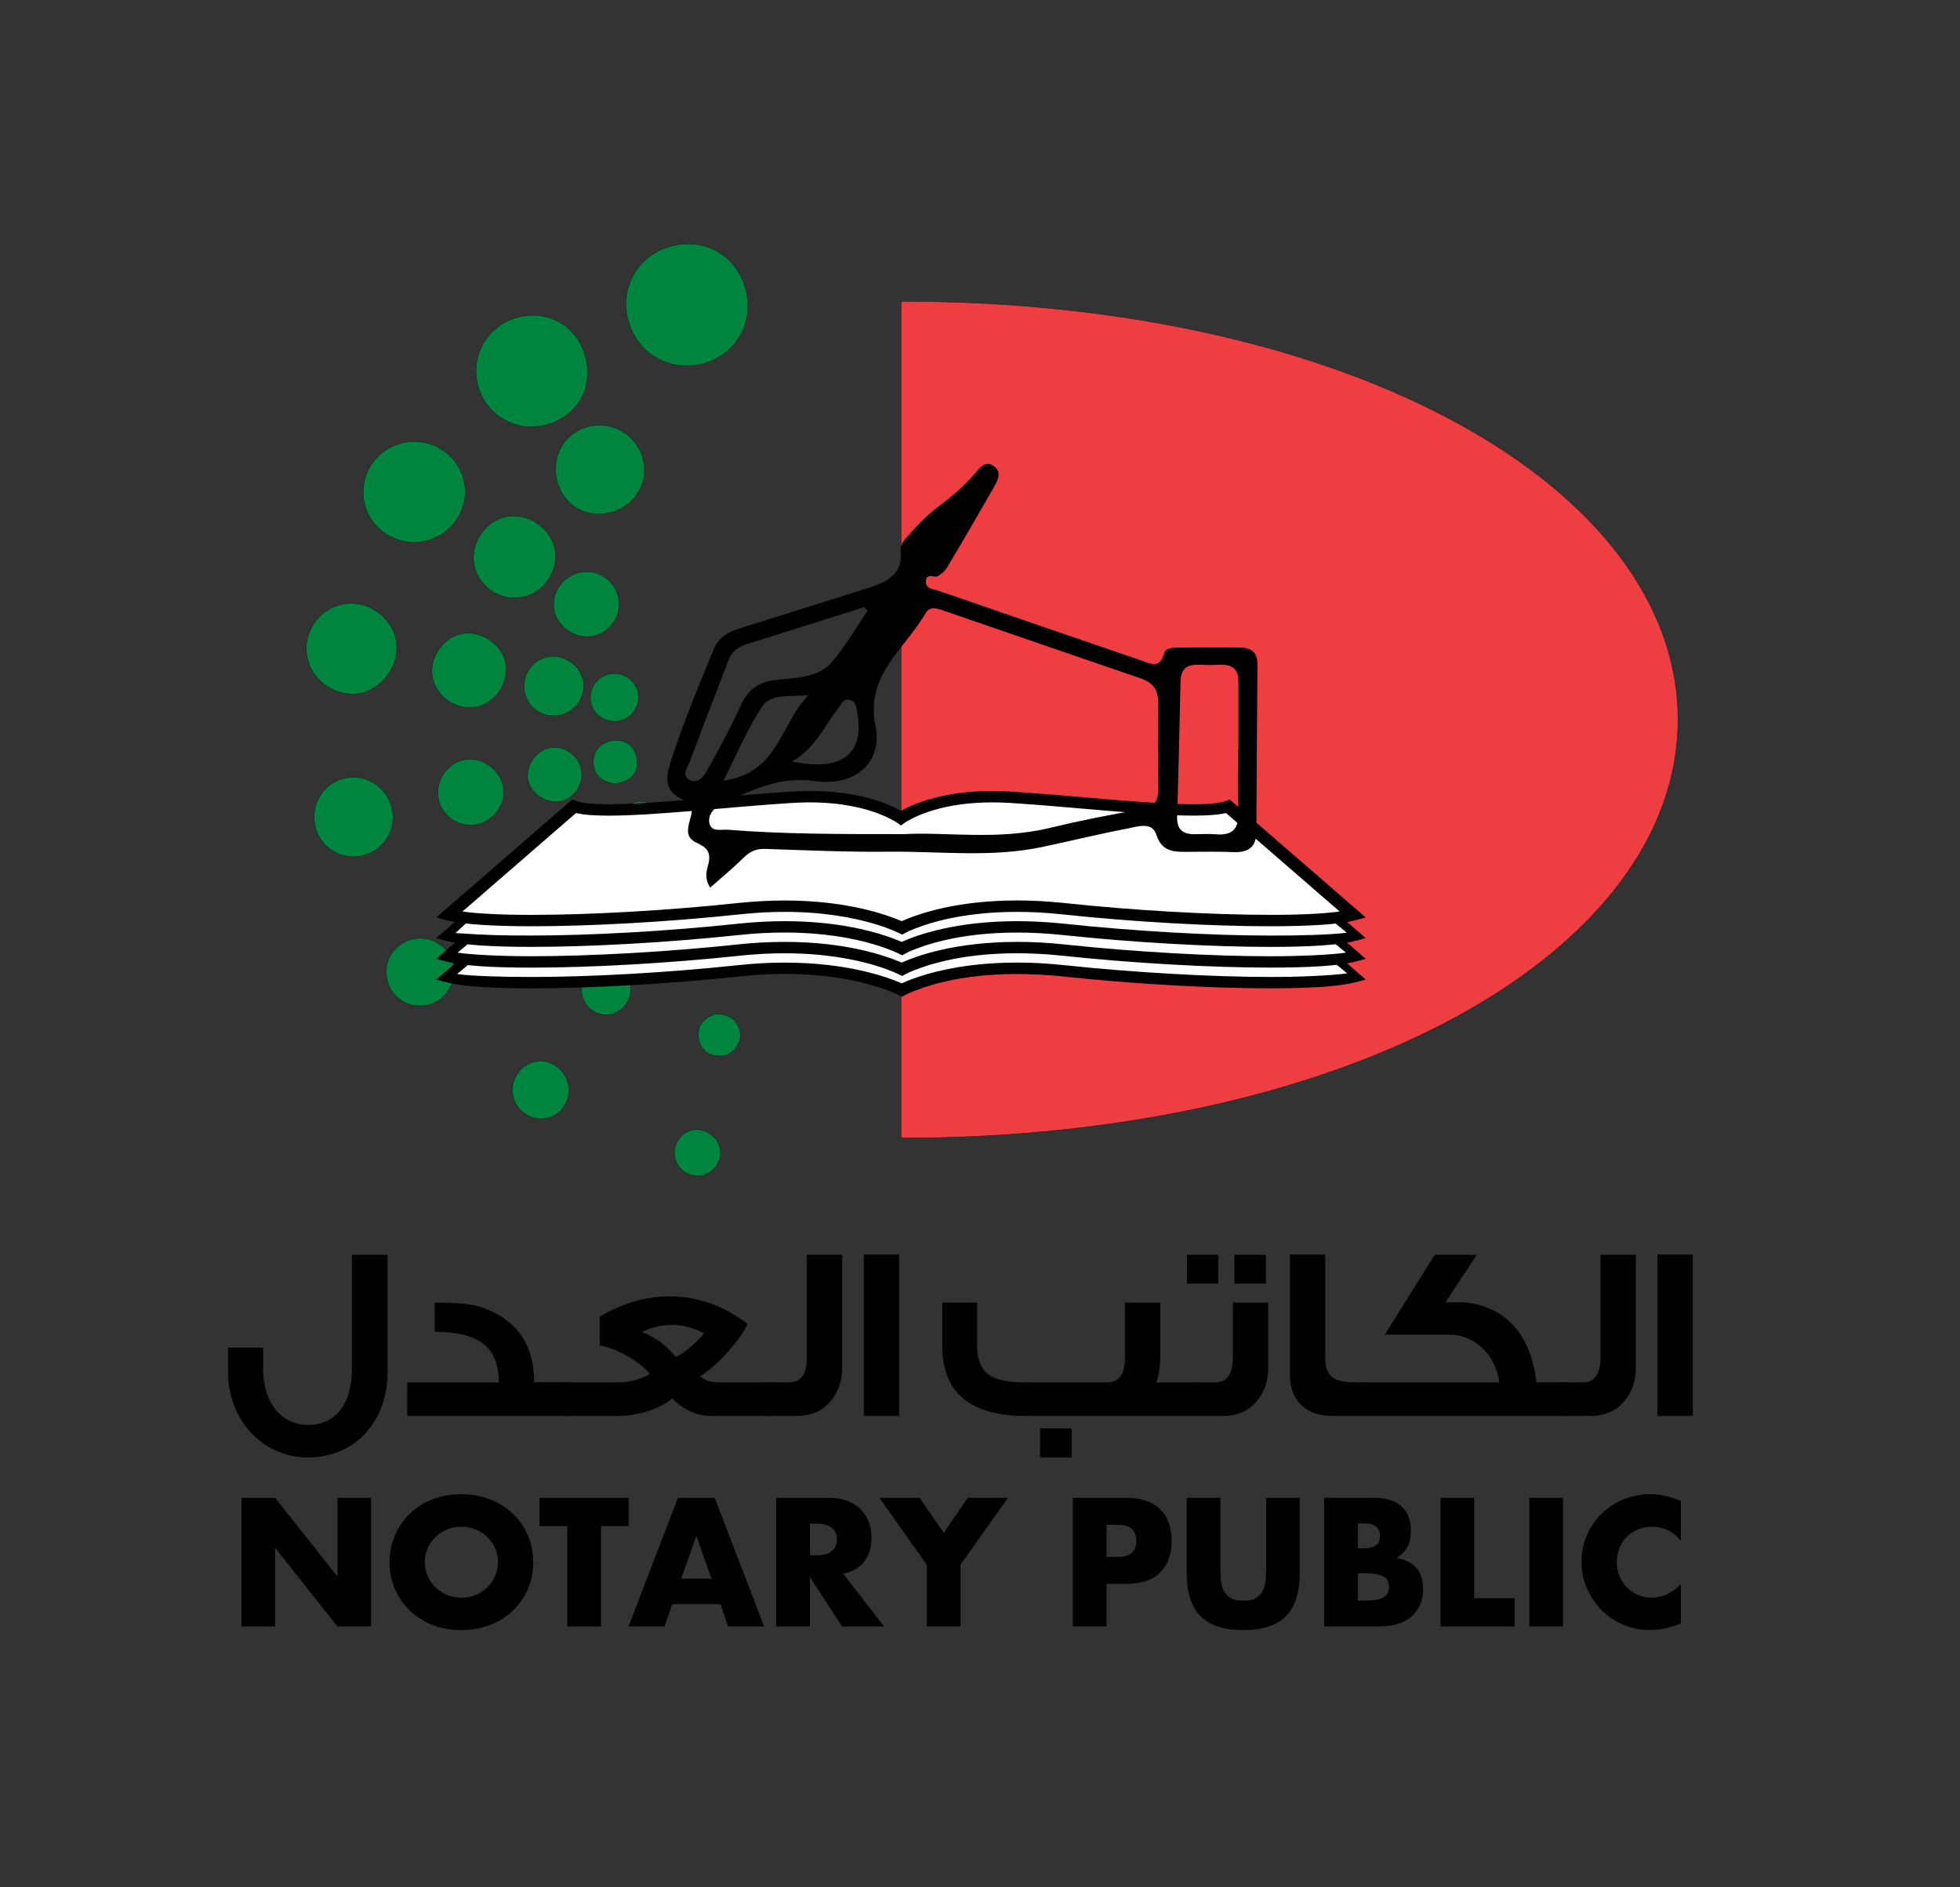 <?xml version="1.0" encoding="utf-8"?>
<!-- Generator: Adobe Illustrator 27.8.1, SVG Export Plug-In . SVG Version: 6.00 Build 0)  -->
<svg version="1.1" id="Layer_1" xmlns="http://www.w3.org/2000/svg" xmlns:xlink="http://www.w3.org/1999/xlink" x="0px" y="0px"
	 viewBox="0 0 762.39 734.14" style="enable-background:new 0 0 762.39 734.14;" xml:space="preserve">
<rect x="0" y="0" width="762.39" height="734.14" fill="#333333" stroke="none"/>
<style type="text/css">
	.st0{fill:#00853F;stroke:#000000;stroke-width:0.101;}
	.st1{enable-background:new    ;}
	.st2{fill:#EF3E42;stroke:#231F20;stroke-width:0.202;enable-background:new    ;}
	.st3{fill:#FFFFFF;}
</style>
<g>
	<g id="Pbt5wP_1_">
		<g>
			<path class="st0" d="M262.41,95.42c13.38-2.78,25.28,5.16,27.98,18.65c2.61,13.03-5.28,24.94-18.34,27.69
				c-13.07,2.75-25.45-5.49-28.09-18.7C241.38,110.12,249.38,98.13,262.41,95.42z"/>
			<path class="st0" d="M228.07,140.23c2.47,12.21-4.92,23.03-17.35,25.41c-11.64,2.23-22.85-5.4-25.16-17.12
				c-2.3-11.64,5.22-22.93,16.9-25.35C214.69,120.62,225.57,127.87,228.07,140.23z"/>
			<path class="st0" d="M164.94,210.56c-10.69,2.18-21.44-4.94-23.36-15.49c-1.92-10.55,4.82-20.6,15.33-22.86
				c10.72-2.31,21.42,4.51,23.62,15.06C182.73,197.83,175.68,208.36,164.94,210.56z"/>
			<path class="st0" d="M119.5,256.01c-2.02-9.19,3.93-18.67,13.11-20.85c9.36-2.23,19.35,4.01,21.37,13.34
				c2,9.22-4.62,19.32-13.85,21.16C131.07,271.46,121.51,265.13,119.5,256.01z"/>
			<path class="st0" d="M229.67,165.71c9.31-1.94,18.62,4.12,20.59,13.4c2,9.41-3.93,18.39-13.47,20.41
				c-9.72,2.06-18.2-3.49-20.31-13.3C214.42,176.7,220.23,167.67,229.67,165.71z"/>
			<path class="st0" d="M203.19,232.29c-8.68,1.68-17.09-3.98-18.79-12.64c-1.65-8.38,4.45-17.25,12.88-18.73
				c8.43-1.48,17.2,4.69,18.63,13.12C217.29,222.16,211.32,230.72,203.19,232.29z"/>
			<path class="st0" d="M152.57,314.98c1.59,8.24-3.68,16.15-11.92,17.9c-8.57,1.81-16.61-3.58-18.23-12.2
				c-1.55-8.27,3.75-16.32,11.86-18.03C142.67,300.87,150.92,306.44,152.57,314.98z"/>
			<path class="st0" d="M179.39,246.57c7.31-1.59,15.67,3.74,17.21,10.96c1.6,7.5-3.41,15.52-10.8,17.32
				c-7.69,1.87-15.86-3.34-17.56-11.21C166.66,256.4,172.04,248.17,179.39,246.57z"/>
			<path class="st0" d="M150.44,380.57c-1.4-7.05,3.19-13.86,10.35-15.35c7.05-1.46,14.04,3.08,15.59,10.13
				c1.52,6.91-3.1,14.05-10.07,15.58C158.81,392.58,151.93,388.09,150.44,380.57z"/>
			<path class="st0" d="M195.7,305.55c1.4,6.56-3.21,13.6-9.89,15.11c-6.8,1.53-13.62-2.74-15.2-9.53
				c-1.61-6.92,3.08-14.27,9.97-15.62C187.03,294.26,194.32,299.1,195.7,305.55z"/>
			<path class="st0" d="M240.65,232.86c1.2,6.74-3.58,13.49-10.38,14.67c-6.59,1.14-13.69-3.84-14.8-10.38
				c-1.13-6.69,3.7-13.38,10.51-14.57C232.9,221.38,239.42,225.94,240.65,232.86z"/>
			<path class="st0" d="M213.03,255.5c5.83-1.22,12.33,2.92,13.71,8.74c1.5,6.29-2.64,12.65-9.05,13.93
				c-6.32,1.26-12.16-2.47-13.54-8.63C202.69,263.06,206.63,256.84,213.03,255.5z"/>
			<path class="st0" d="M199.51,426.21c-1.24-6.13,2.92-12.25,9.06-13.31c5.8-0.99,11.41,3.16,12.5,9.25
				c1.09,6.12-2.73,11.78-8.69,12.86C206.47,436.09,200.72,432.15,199.51,426.21z"/>
			<path class="st0" d="M199.25,341.1c6.34-1.44,12.02,2.23,13.3,8.6c1.23,6.11-2.28,11.54-8.35,12.92
				c-6.33,1.44-12.03-2.26-13.3-8.61C189.67,347.88,193.17,342.48,199.25,341.1z"/>
			<path class="st0" d="M226.09,299.17c1.17,5.58-2.63,11.46-8.1,12.53c-5.38,1.06-11.54-2.94-12.63-8.21
				c-1.09-5.27,2.94-11.38,8.3-12.57C219.07,289.71,224.93,293.59,226.09,299.17z"/>
			<path class="st0" d="M233.58,375.47c5.1-1.08,10.39,2.3,11.58,7.4c1.15,4.92-2.32,10.43-7.34,11.65
				c-5.09,1.24-10.17-2.09-11.38-7.45C225.26,381.86,228.53,376.54,233.58,375.47z"/>
			<path class="st0" d="M237.22,262.18c4.95-0.97,9.92,2.28,10.96,7.17c1.04,4.88-2.19,9.88-7.1,11c-5.2,1.19-10.44-2.25-11.33-7.42
				C228.89,267.96,232.23,263.16,237.22,262.18z"/>
			<path class="st0" d="M220.01,334.61c-0.94-4.76,2.58-10.06,7.3-10.99c5.07-1,10.3,2.68,11.15,7.86c0.85,5.15-2.39,9.63-7.6,10.51
				C225.85,342.83,220.98,339.52,220.01,334.61z"/>
			<path class="st0" d="M269.7,439.47c4.55-0.71,9.57,2.79,10.41,7.27c0.92,4.89-2.78,9.98-7.69,10.57
				c-4.91,0.59-9.28-2.72-9.99-7.56C261.72,444.99,265.12,440.18,269.7,439.47z"/>
			<path class="st0" d="M237.88,288.06c5.19-0.58,8.82,1.66,9.78,6.65c0.96,4.96-1.45,8.57-6.57,9.78
				c-4.81,1.14-9.73-2.08-10.23-6.83C230.33,292.52,232.9,289.34,237.88,288.06z"/>
			<path class="st0" d="M277.99,394.53c4.82-0.36,8.3,1.56,9.73,6.22c1.26,4.11-2.26,9.48-6.57,9.95c-4.82,0.52-8.43-1.77-9.36-6.52
				C270.86,399.42,273.43,396.16,277.99,394.53z"/>
			<path class="st0" d="M245.84,358.33c-0.64-4.36,1.27-7.69,5.96-9.16c4.43-1.39,9.35,1.4,10.18,5.91
				c0.88,4.78-1.24,8.21-5.82,9.76C251.96,366.26,247.03,363.21,245.84,358.33z"/>
			<path class="st0" d="M247.33,311.95c4.75-0.73,8.09,1.18,9.19,5.58c1.1,4.41-0.9,7.92-5.41,9.1c-4.88,1.28-8.4-1.15-9.5-5.77
				C240.55,316.39,243.11,313.37,247.33,311.95z"/>
			<path class="st0" d="M284.7,362.63c4.31-0.15,7.47,1.54,8.1,6.01c0.56,3.98-1.36,7.16-5.34,7.97c-4.21,0.85-7.54-1.13-8.4-5.51
				C278.21,366.74,280.57,363.99,284.7,362.63z"/>
		</g>
	</g>
	<g>
		<path d="M150.74,533.86c0,19.17-12.66,33.09-31.01,33.09c-17.27,0-31.01-14.4-31.01-33.09v-9.63h13.64v8.37
			c0,12.65,6.77,21.7,17.47,21.7c10.79,0,17.07-8.37,17.07-21.7v-44.48h13.84V533.86z"/>
		<path d="M221.98,550.79H158.4v-13.04h35.62c0-13.62-7.46-19.66-24.92-19.66v-11.39c8.64,0,14.72,0.58,18.35,1.85
			c13.54,4.77,20.31,14.4,20.31,29.1h14.23V550.79z"/>
		<path d="M302.06,550.79h-25.32c-5.69,0-10.79-2.24-15.21-6.81c-2.36,1.95-5.4,3.6-9.22,4.87c-4.12,1.26-8.14,1.95-12.17,1.95
			h-21.59v-13.04h21.39c4.81,0,9.13-1.07,12.76-3.31c-1.47-2.04-4.02-4.09-7.46-6.23c-4.12-2.53-8.15-4.18-11.97-4.87v-11.19
			c8.93-5.25,18.06-7.88,27.18-7.88c10.89,0,21,3.6,30.32,10.71c-1.08,2.63-3.53,6.13-7.16,10.32c-4.02,4.57-7.75,7.88-11.29,10.02
			c1.77,1.65,4.22,2.43,7.36,2.43h22.37V550.79z M273.79,518.58c-4.22-2.14-8.34-3.21-12.36-3.21c-3.92,0-7.85,0.88-11.68,2.73
			c2.94,1.26,5.3,2.63,7.07,3.89c1.77,1.26,3.83,3.21,6.08,5.84c1.96-0.88,4.12-2.43,6.38-4.48
			C271.34,521.6,272.91,520.04,273.79,518.58z"/>
		<path d="M327.57,532.01c0,5.16-1.47,9.44-4.32,12.85c-3.24,3.99-7.75,5.94-13.54,5.94h-12.95v-13.04h10.11
			c4.61,0,6.97-3.21,6.97-9.54v-40.1h13.74V532.01z"/>
		<path d="M349.74,550.79h-13.74v-62.77h13.74V550.79z"/>
		<path d="M465.73,550.79H399c-21.69,0-32.48-9.05-32.48-27.25v-16.84h13.54v16.84c0,5.74,1.87,9.73,5.5,11.78
			c2.85,1.65,7.36,2.43,13.74,2.43h31.3c4.61,0,6.97-3.11,6.97-9.34v-21.7h13.74v21.22c0,3.6-0.49,6.81-1.57,9.83h16V550.79z
			 M416.86,566.95H404.6v-11.29h12.27V566.95z"/>
		<path d="M473.87,499.31h-12.17v-11.19h12.17V499.31z M493.3,532.01c0,5.16-1.47,9.44-4.32,12.85c-3.24,3.99-7.75,5.94-13.44,5.94
			h-11.68v-13.04h8.73c4.61,0,6.97-3.21,6.97-9.54v-21.51h13.74V532.01z M492.42,499.31h-12.27v-11.19h12.27V499.31z"/>
		<path d="M531.28,550.79h-12.95c-10.5,0-16.58-6.03-16.58-16.06v-46.71h13.74v39.61c0,6.62,1.67,10.12,11.78,10.12h4.02V550.79z"/>
		<path d="M610.18,550.79h-80.96v-13.04h53.97c-0.69-5.25-2.85-9.63-6.28-13.04c-3.73-3.7-8.24-5.55-13.54-5.55h-24.73l19.43-31.05
			h16.39l-12.27,18.49h7.36c4.81,0.49,9.13,1.75,12.76,3.89c8.73,5.16,13.84,14.21,15.31,27.25h12.56V550.79z"/>
		<path d="M636.28,532.01c0,5.16-1.47,9.44-4.32,12.85c-3.24,3.99-7.75,5.94-13.54,5.94h-12.95v-13.04h10.11
			c4.61,0,6.97-3.21,6.97-9.54v-40.1h13.74V532.01z"/>
		<path d="M658.45,550.79h-13.74v-62.77h13.74V550.79z"/>
	</g>
	<g>
		<path d="M93.91,632.7v-50.05h13.12l24.23,30.6v-30.6h13.05v50.05h-13.05l-24.23-30.6v30.6H93.91z"/>
		<path d="M151.53,607.67c0-3.72,0.69-7.18,2.07-10.39c1.38-3.21,3.3-6.01,5.76-8.4c2.45-2.39,5.39-4.26,8.8-5.61
			c3.41-1.35,7.17-2.02,11.28-2.02c4.06,0,7.81,0.67,11.24,2.02c3.44,1.35,6.39,3.22,8.87,5.61s4.41,5.19,5.79,8.4
			c1.38,3.21,2.08,6.67,2.08,10.39c0,3.72-0.69,7.18-2.08,10.39c-1.38,3.21-3.31,6.01-5.79,8.4s-5.43,4.26-8.87,5.61
			c-3.44,1.35-7.18,2.02-11.24,2.02c-4.11,0-7.86-0.67-11.28-2.02c-3.41-1.35-6.35-3.22-8.8-5.61c-2.45-2.39-4.37-5.19-5.76-8.4
			C152.22,614.85,151.53,611.39,151.53,607.67z M165.25,607.67c0,1.99,0.38,3.83,1.14,5.51c0.76,1.68,1.78,3.14,3.08,4.38
			c1.29,1.24,2.8,2.2,4.52,2.89c1.72,0.69,3.54,1.03,5.45,1.03c1.92,0,3.74-0.34,5.45-1.03c1.72-0.69,3.23-1.65,4.55-2.89
			c1.32-1.24,2.35-2.7,3.11-4.38c0.76-1.68,1.14-3.52,1.14-5.51c0-1.99-0.38-3.83-1.14-5.51c-0.76-1.68-1.8-3.14-3.11-4.38
			c-1.32-1.24-2.83-2.2-4.55-2.89c-1.72-0.69-3.54-1.03-5.45-1.03c-1.92,0-3.74,0.34-5.45,1.03c-1.72,0.69-3.22,1.65-4.52,2.89
			c-1.29,1.24-2.32,2.7-3.08,4.38C165.63,603.84,165.25,605.68,165.25,607.67z"/>
		<path d="M233.78,593.66v39.03h-13.12v-39.03h-10.78v-11.02h34.67v11.02H233.78z"/>
		<path d="M280.23,624h-18.74l-3.01,8.7h-13.99l19.21-50.05h14.32l19.21,50.05h-13.99L280.23,624z M276.75,614.11l-5.89-16.66
			l-5.89,16.66H276.75z"/>
		<path d="M343.88,632.7h-16.33l-12.52-19.25v19.25h-13.12v-50.05h20.41c2.81,0,5.26,0.41,7.36,1.23c2.1,0.82,3.83,1.94,5.19,3.35
			c1.36,1.42,2.39,3.05,3.08,4.91c0.69,1.86,1.04,3.85,1.04,5.97c0,3.81-0.93,6.89-2.78,9.26c-1.85,2.37-4.58,3.97-8.2,4.81
			L343.88,632.7z M315.03,605.02h2.48c2.59,0,4.57-0.53,5.96-1.59c1.38-1.06,2.07-2.59,2.07-4.58c0-1.99-0.69-3.52-2.07-4.58
			c-1.38-1.06-3.37-1.59-5.96-1.59h-2.48V605.02z"/>
		<path d="M360.48,608.67l-18.4-26.02h15.66l9.37,13.67l9.3-13.67h15.66l-18.47,26.02v24.03h-13.12V608.67z"/>
		<path d="M430.41,632.7H417.3v-50.05h20.88c5.67,0,10.01,1.46,13.02,4.38c3.01,2.92,4.52,7.04,4.52,12.35s-1.51,9.43-4.52,12.35
			s-7.35,4.38-13.02,4.38h-7.76V632.7z M430.41,605.61h4.35c4.82,0,7.23-2.08,7.23-6.24c0-4.16-2.41-6.24-7.23-6.24h-4.35V605.61z"
			/>
		<path d="M474.72,582.65v27.22c0,1.46,0.06,2.95,0.17,4.48c0.11,1.53,0.45,2.91,1,4.15c0.56,1.24,1.44,2.25,2.64,3.02
			c1.2,0.77,2.9,1.16,5.09,1.16c2.19,0,3.87-0.39,5.05-1.16s2.06-1.78,2.64-3.02c0.58-1.24,0.92-2.62,1.04-4.15
			c0.11-1.53,0.17-3.02,0.17-4.48v-27.22h13.05v29.01c0,7.79-1.8,13.47-5.39,17.06c-3.59,3.58-9.11,5.38-16.56,5.38
			s-12.98-1.79-16.6-5.38c-3.61-3.58-5.42-9.27-5.42-17.06v-29.01H474.72z"/>
		<path d="M515.07,582.65h19.54c4.64,0,8.17,1.11,10.57,3.32c2.41,2.21,3.61,5.4,3.61,9.56c0,2.52-0.46,4.61-1.37,6.27
			c-0.92,1.66-2.31,3.07-4.18,4.21c1.87,0.36,3.47,0.9,4.79,1.63c1.32,0.73,2.39,1.63,3.21,2.69c0.83,1.06,1.42,2.26,1.77,3.58
			c0.36,1.33,0.54,2.74,0.54,4.25c0,2.35-0.41,4.43-1.24,6.24c-0.83,1.81-1.99,3.34-3.48,4.58c-1.5,1.24-3.31,2.17-5.46,2.79
			c-2.14,0.62-4.55,0.93-7.23,0.93h-21.08V582.65z M528.19,602.29h2.41c4.1,0,6.16-1.62,6.16-4.85c0-3.23-2.05-4.85-6.16-4.85h-2.41
			V602.29z M528.19,622.61h2.88c3.3,0,5.67-0.42,7.09-1.26c1.43-0.84,2.14-2.19,2.14-4.05c0-1.86-0.71-3.21-2.14-4.05
			c-1.43-0.84-3.79-1.26-7.09-1.26h-2.88V622.61z"/>
		<path d="M573.43,582.65v39.03h15.73v11.02h-28.85v-50.05H573.43z"/>
		<path d="M607.97,582.65v50.05h-13.12v-50.05H607.97z"/>
		<path d="M653.81,599.37c-3.03-3.67-6.78-5.51-11.24-5.51c-1.96,0-3.78,0.35-5.46,1.06c-1.67,0.71-3.11,1.67-4.32,2.89
			c-1.21,1.22-2.15,2.67-2.84,4.35c-0.69,1.68-1.04,3.5-1.04,5.44c0,1.99,0.34,3.83,1.04,5.51c0.69,1.68,1.65,3.14,2.88,4.38
			c1.23,1.24,2.67,2.21,4.32,2.92c1.65,0.71,3.43,1.06,5.35,1.06c4.19,0,7.96-1.77,11.31-5.31v15.4l-1.34,0.46
			c-2.01,0.71-3.88,1.23-5.62,1.56c-1.74,0.33-3.46,0.5-5.15,0.5c-3.48,0-6.82-0.65-10.01-1.96c-3.19-1.3-6-3.14-8.43-5.51
			c-2.43-2.37-4.38-5.18-5.86-8.43c-1.47-3.25-2.21-6.8-2.21-10.65c0-3.85,0.72-7.38,2.17-10.59c1.45-3.21,3.39-5.97,5.82-8.3
			c2.43-2.32,5.25-4.14,8.47-5.44c3.21-1.3,6.58-1.96,10.11-1.96c2.01,0,3.98,0.21,5.92,0.63c1.94,0.42,3.98,1.07,6.12,1.96V599.37z
			"/>
	</g>
	<g class="st1">
		<path class="st2" d="M350.48,442.72V117.18c175.55,0,302.22,72.87,302.22,162.77C652.7,369.84,526.03,442.72,350.48,442.72z"/>
	</g>
	<g>
		<g>
			<path class="st3" d="M477.7,337.73l48.44,42.3c0,0-34.46,4.32-65.15,1.74c-30.67-2.59-62.96-7.35-75.87-4.32
				c-12.93,3.03-23.49,2.28-29.09,5.17c-5.57,2.93-5.57,1.62-5.57,1.62s-7.52-4.09-24.54-6.36c-9.68-1.3-26.38-1.3-45.22,0.86
				c-18.84,2.14-79.66,6.48-105.49,1.28l47.91-42.73c0,0,6.99,2.16,21.52,1.71c14.53-0.42,36.06-2.57,48.44-3.86
				c12.39-1.29,45.21-2.58,56.52,6.9c0,0,10.21-5.18,21.52-7.35c11.3-2.13,24.76-0.42,39.84,1.3
				C426.03,337.73,463.7,341.61,477.7,337.73z"/>
			<path d="M478.34,335.18l-1.79,0.64c-1.93,0.73-6.49,1.21-12.36,1.18c-17.57,0.01-47.2-3.44-70.81-4.92
				c-2.61-0.17-5.06-0.24-7.39-0.24c-18.48,0-29.95,4.64-35.54,7.73c-5.54-3.09-17.01-7.75-35.5-7.73c-2.38,0-4.78,0.08-7.37,0.24
				c-23.63,1.48-53.28,4.93-70.85,4.92c-5.83,0.03-10.42-0.45-12.32-1.17l-1.81-0.68l-52.91,45.89l4.07,1.08
				c6.49,1.69,18.14,2.33,32.98,2.33c23.15,0,53.65-1.72,80.77-4.62c6.4-0.69,12.3-0.98,17.74-0.98c15.22,0,26.71,2.26,34.36,4.53
				c3.83,1.1,6.66,2.21,8.58,3.05c1.89,0.81,2.67,1.28,2.73,1.28l0,0c0,0,1.93-1.08,2.6-1.36c5.67-2.47,19.29-7.47,42.12-7.47
				c5.45,0,11.35,0.29,17.76,0.95c27.12,2.91,57.59,4.62,80.75,4.62c14.85-0.01,26.52-0.65,33-2.33l4.09-1.08L478.34,335.18z
				 M494.17,380.03c-22.81,0-53.19-1.72-80.02-4.57c-6.63-0.72-12.81-1.03-18.49-1.03c-23.94,0-38.85,5.34-44.91,8.07
				c-6.39-2.76-21.7-8.05-45.48-8.05c-5.68,0-11.86,0.29-18.48,1.02c-26.88,2.89-57.22,4.57-80.04,4.57
				c-11.29,0-22.86-0.32-28.96-1.14l46.26-38.48c3.32,0.78,7.55,0.99,12.68,1.01c18.32,0,47.86-3.47,71.27-4.93
				c2.45-0.15,4.76-0.22,6.94-0.22c12.74,0,21.67,2.33,27.42,4.61c2.88,1.15,4.96,2.27,6.3,3.1c0.23,0.17,0.4,0.25,0.6,0.4
				l1.18,0.86v-0.02c0.04,0,0.04,0.02,0.04,0.02l1.22-0.92c0.19-0.12,0.33-0.2,0.55-0.37c4.02-2.43,14.63-7.68,33.72-7.69
				c2.21,0,4.51,0.07,6.91,0.22c23.44,1.48,52.98,4.93,71.29,4.93c5.15-0.02,9.38-0.24,12.7-1.01l47.16,38.21
				C517.94,379.48,505.47,380.06,494.17,380.03z"/>
		</g>
		<g>
			<path class="st3" d="M477.7,329.68l48.44,42.3c0,0-34.46,4.32-65.15,1.74c-30.67-2.6-62.96-7.34-75.87-4.33
				c-12.93,3.03-23.49,2.28-29.09,5.19c-5.57,2.9-5.57,1.6-5.57,1.6s-7.52-4.09-24.54-6.34c-9.68-1.34-26.38-1.34-45.22,0.84
				c-18.84,2.17-79.66,6.48-105.49,1.29l47.91-42.74c0,0,6.99,2.16,21.52,1.74c14.53-0.45,36.06-2.62,48.44-3.89
				c12.39-1.31,45.21-2.59,56.52,6.9c0,0,10.21-5.19,21.52-7.34c11.3-2.15,24.76-0.43,39.84,1.3
				C426.03,329.68,463.7,333.56,477.7,329.68z"/>
			<path d="M478.34,327.11l-1.79,0.65c-1.93,0.73-6.49,1.21-12.36,1.18c-17.57,0-47.2-3.43-70.81-4.9
				c-2.61-0.17-5.06-0.25-7.39-0.25c-18.48,0-29.95,4.64-35.54,7.72c-5.54-3.08-17.01-7.74-35.5-7.72c-2.38,0-4.78,0.08-7.37,0.25
				c-23.63,1.47-53.28,4.9-70.85,4.9c-5.83,0.04-10.42-0.44-12.32-1.17l-1.81-0.68l-52.91,45.9l4.07,1.08
				c6.49,1.68,18.14,2.33,32.98,2.33c23.15,0,53.65-1.72,80.77-4.61c6.4-0.7,12.3-0.97,17.74-0.97c15.22,0,26.71,2.26,34.36,4.49
				c3.83,1.1,6.66,2.23,8.58,3.06c1.89,0.8,2.67,1.28,2.73,1.3v-0.02c0,0,1.93-1.08,2.6-1.35c5.67-2.49,19.29-7.49,42.12-7.49
				c5.45,0,11.35,0.29,17.76,0.97c27.12,2.88,57.59,4.61,80.75,4.61c14.85-0.01,26.52-0.64,33-2.33l4.09-1.08L478.34,327.11z
				 M494.17,371.98c-22.81,0-53.19-1.71-80.02-4.58c-6.63-0.73-12.81-1.01-18.49-1.01c-23.94,0-38.85,5.33-44.91,8.05
				c-6.39-2.74-21.7-8.05-45.48-8.05c-5.68,0-11.86,0.29-18.48,1.01c-26.88,2.87-57.22,4.57-80.04,4.57
				c-11.29,0.01-22.7-0.52-28.8-1.38l46.1-38.26c3.32,0.81,7.55,1.02,12.68,1.03c18.32,0,47.86-3.45,71.27-4.93
				c2.45-0.13,4.76-0.23,6.94-0.23c12.74,0,21.67,2.34,27.42,4.61c2.88,1.14,4.96,2.28,6.3,3.11c0.23,0.14,0.4,0.27,0.6,0.39
				l1.18,0.88c0,0,0-0.02,0-0.03c0.04,0.02,0.04,0.03,0.04,0.03l1.22-0.91c0.19-0.1,0.33-0.22,0.55-0.36
				c4.02-2.49,14.63-7.71,33.72-7.73c2.21,0,4.51,0.09,6.91,0.23c23.44,1.48,52.98,4.93,71.29,4.96c5.15-0.03,9.38-0.25,12.7-1.06
				l46.68,38.26C517.45,371.45,505.47,371.98,494.17,371.98z"/>
		</g>
		<g>
			<path class="st3" d="M477.7,321.62l48.44,42.31c0,0-34.46,4.33-65.15,1.73c-30.67-2.61-62.96-7.33-75.87-4.31
				c-12.93,3.02-23.49,2.26-29.09,5.17c-5.57,2.93-5.57,1.63-5.57,1.63s-7.52-4.1-24.54-6.37c-9.68-1.29-26.38-1.29-45.22,0.85
				c-18.84,2.17-79.66,6.49-105.49,1.3l47.91-42.75c0,0,6.99,2.16,21.52,1.74c14.53-0.42,36.06-2.6,48.44-3.88
				c12.39-1.3,45.21-2.6,56.52,6.88c0,0,10.21-5.17,21.52-7.32c11.3-2.16,24.76-0.44,39.84,1.29
				C426.03,321.62,463.7,325.5,477.7,321.62z"/>
			<path d="M478.34,319.05l-1.79,0.67c-1.93,0.71-6.49,1.2-12.36,1.17c-17.57,0.01-47.2-3.44-70.81-4.92
				c-2.61-0.16-5.06-0.23-7.39-0.23c-18.48-0.01-29.95,4.62-35.54,7.71c-5.54-3.09-17.01-7.74-35.5-7.72
				c-2.38,0-4.78,0.07-7.37,0.23c-23.63,1.48-53.28,4.92-70.85,4.92c-5.83,0.03-10.42-0.44-12.32-1.17l-1.81-0.67l-52.91,45.88
				l4.07,1.08c6.49,1.67,18.14,2.32,32.98,2.33c23.15,0,53.65-1.73,80.77-4.62c6.4-0.69,12.3-0.96,17.74-0.96
				c15.22,0,26.71,2.25,34.36,4.5c3.83,1.11,6.66,2.23,8.58,3.05c1.89,0.82,2.67,1.32,2.73,1.32l0,0c0,0,1.93-1.09,2.6-1.39
				c5.67-2.47,19.29-7.47,42.12-7.47c5.45,0,11.35,0.29,17.76,0.96c27.12,2.89,57.59,4.62,80.75,4.62c14.85-0.02,26.52-0.64,33-2.33
				l4.09-1.08L478.34,319.05z M494.17,363.93c-22.81,0-53.19-1.72-80.02-4.59c-6.63-0.7-12.81-1.01-18.49-1.01
				c-23.94,0-38.85,5.32-44.91,8.06c-6.39-2.77-21.7-8.06-45.48-8.06c-5.68,0-11.86,0.31-18.48,1.01
				c-26.88,2.89-57.22,4.57-80.04,4.57c-11.29,0.02-17.26-0.12-29.59-0.96l41.93-38.59c9.54,0.79,12.51,0.94,17.64,0.96
				c18.32,0,47.86-3.48,71.27-4.93c2.45-0.15,4.76-0.22,6.94-0.22c12.74,0,21.67,2.33,27.42,4.61c2.88,1.13,4.96,2.27,6.3,3.1
				c0.23,0.13,0.4,0.27,0.6,0.4l1.18,0.87c0,0,0-0.02,0-0.03c0.04,0.01,0.04,0.03,0.04,0.03l1.22-0.91
				c0.19-0.12,0.33-0.24,0.55-0.38c4.02-2.46,14.63-7.69,33.72-7.7c2.21,0,4.51,0.07,6.91,0.22c23.44,1.47,52.98,4.93,71.29,4.93
				c5.15-0.02,9.38-0.25,12.7-1.03l46.99,38.53C517.77,363.64,505.47,363.95,494.17,363.93z"/>
		</g>
		<path class="st3" d="M477.7,313.57l48.44,42.31c0,0-34.46,4.31-65.15,1.72c-30.67-2.59-62.96-7.34-75.87-4.31
			c-12.93,3.02-23.49,2.27-29.09,5.17c-5.57,2.91-5.57,1.6-5.57,1.6s-7.52-4.07-24.54-6.34c-9.68-1.31-26.38-1.31-45.22,0.84
			c-18.84,2.17-79.66,6.5-105.49,1.31l47.91-42.74c0,0,6.99,2.15,21.52,1.72c14.53-0.42,36.06-2.6,48.44-3.88
			c12.39-1.29,45.21-2.59,56.52,6.9c0,0,10.21-5.18,21.52-7.33c11.3-2.17,24.76-0.44,39.84,1.29
			C426.03,313.57,463.7,317.46,477.7,313.57z"/>
		<path d="M478.34,311.01l-1.79,0.64c-1.93,0.74-6.49,1.23-12.36,1.2c-17.57,0-47.2-3.44-70.81-4.91c-2.61-0.17-5.06-0.25-7.39-0.25
			c-18.48,0-29.95,4.63-35.54,7.72c-5.54-3.08-17.01-7.74-35.5-7.72c-2.38,0-4.78,0.09-7.37,0.25c-23.63,1.47-53.28,4.92-70.85,4.91
			c-5.83,0.03-10.42-0.44-12.32-1.2l-1.81-0.64l-52.91,45.88l4.07,1.08c6.49,1.67,18.14,2.31,32.98,2.34
			c23.15,0,53.65-1.71,80.77-4.61c6.4-0.69,12.3-0.99,17.74-0.99c15.22,0,26.71,2.28,34.36,4.51c3.83,1.12,6.66,2.22,8.58,3.06
			c1.89,0.81,2.67,1.28,2.73,1.3v-0.02c0,0,1.93-1.08,2.6-1.37c5.67-2.45,19.29-7.48,42.12-7.48c5.45,0,11.35,0.3,17.76,0.99
			c27.12,2.9,57.59,4.61,80.75,4.61c14.85-0.03,26.52-0.64,33-2.34l4.09-1.08L478.34,311.01z M494.17,355.87
			c-22.81,0-53.19-1.7-80.02-4.59c-6.63-0.7-12.81-1.01-18.49-1.01c-23.94,0-38.85,5.34-44.91,8.06c-6.39-2.73-21.7-8.04-45.48-8.04
			c-5.68,0-11.86,0.31-18.48,1c-26.88,2.89-57.22,4.59-80.04,4.59c-11.29,0.01-20.8-0.45-26.87-1.3l44.17-38.32
			c3.32,0.79,7.55,1,12.68,1.02c18.32,0,47.86-3.48,71.27-4.94c2.45-0.15,4.76-0.22,6.94-0.22c12.74,0.01,21.67,2.33,27.42,4.63
			c2.88,1.12,4.96,2.27,6.3,3.08c0.23,0.15,0.4,0.27,0.6,0.39l1.18,0.89v-0.03c0.04,0,0.04,0.03,0.04,0.03l1.22-0.91
			c0.19-0.12,0.33-0.24,0.55-0.38c4.02-2.47,14.63-7.7,33.72-7.7c2.21,0,4.51,0.06,6.91,0.21c23.44,1.48,52.98,4.94,71.29,4.94
			c5.15-0.01,9.38-0.23,12.7-1.02l44.21,38.32C515.03,355.43,505.47,355.89,494.17,355.87z"/>
	</g>
	<g>
		<g id="Mux1jD_6_">
			<g>
				<path d="M276.22,345.31c-2.46-4.21-1.22-6.86-0.61-9.49c0.69-3,0.18-5.47-2.87-7.05c-0.51-0.26-0.98-0.61-1.5-0.83
					c-9-3.72,2.49-13.35-4.6-16.36c-9.31-3.96-7.51-9.73-5.39-16.34c4.66-14.5,10.59-28.56,16.37-42.67
					c1.9-4.62,5.6-6.75,10.19-8.18c16.79-5.23,33.58-10.48,50.35-15.8c7.19-2.28,13.17-5.48,12.18-14.3
					c-0.32-2.87,2.16-5.07,3.99-7.13c10.85-12.19,13.29-10.32,24.35-22.34c1.93-2.09,4.08-5.92,7.65-3.68
					c3.75,2.35,1.62,6.07-0.03,8.9c-8.68,14.95-9.01,15.82-17.89,30.67c-0.81,1.35-2.17,2.58-3.58,3.38
					c-1.43,0.82-4.43-1.43-4.68,1.91c-0.23,3.16,2.79,3.08,4.8,3.77c26.15,9.03,52.31,18.02,78.49,26.98
					c3.65,1.25,7.71,3.78,9.34-2.59c0.52-2.02,3.13-2.27,5.19-2.28c8.12-0.05,16.23-0.05,24.35-0.01c4.56,0.02,6.84,2.04,6.79,6.61
					c-0.21,21.76-0.28,43.53-0.42,65.29c-0.04,5.47-2.9,7.93-8.73,7.7c-6.08-0.24-12.17-0.16-18.26-0.11
					c-5.44,0.05-9.86-0.2-11.94-6.74c-1.64-5.15-7.49-3.04-11.46-2.27c-11.07,2.12-22.01,4.83-33.04,7.15
					c-19.8,4.17-39.87,1.59-59.82,1.81c-15.92,0.18-31.86-0.57-47.78-1.09c-3.53-0.12-5.96,0.99-8.36,3.37
					C285.35,337.51,281.01,341.07,276.22,345.31z M351.67,324.47c15.99-0.92,36.33,2.47,56.4-2.36c11.77-2.83,23.68-5.24,35.65-7.2
					c5.21-0.86,6.79-3.17,6.76-7.68c-0.09-11.29-0.13-22.57,0.02-33.86c0.06-4.74-1.82-7.78-6.62-9.42
					c-25.61-8.75-51.17-17.61-76.76-26.4c-2.48-0.85-5.5-1.86-7.06,0.89c-7.91,13.94-23.59,24.07-19.55,43.77
					c3.02,14.71-8.22,23.88-23.68,21.6c-13.65-2.01-24.84,3.76-36.25,9c-2.74,1.26-5.33,4.17-4.65,7.37
					c0.77,3.64,4.63,2.38,7.32,2.59C304.62,324.49,326.05,324.47,351.67,324.47z M481.57,291.54c0.05,0,0.1,0,0.15,0
					c0-8.8,0-17.6,0-26.4c0-7.97-6.26-6.47-11.19-6.44c-4.89,0.03-11.15-1.64-11.33,6.34c-0.4,17.58-0.79,35.16-1.33,52.74
					c-0.16,5.1,2.45,6.89,7.39,6.72c2.6-0.09,5.22-0.15,7.81,0.05c6.42,0.5,8.81-2.28,8.58-8.26
					C481.34,308.05,481.57,299.79,481.57,291.54z M337.45,237.6c-0.43-0.48-0.87-0.95-1.3-1.43c-15.33,4.83-30.65,9.66-45.98,14.51
					c-3.16,1-5.53,2.77-6.72,5.92c-5,13.18-10.2,26.29-15.06,39.51c-0.84,2.29-3.57,5.7-0.04,7.32c3.63,1.66,5.73-1.99,7.13-4.52
					c4.45-8.02,8.85-16.09,12.62-24.4c2.8-6.17,6.67-9.25,14.07-10.06c7.49-0.83,16.22-0.77,21.54-7.04
					C328.91,251.28,332.92,244.24,337.45,237.6z M314.53,270.34c-6.55,0.91-14.5-0.91-18.05,4.47c-5.86,8.87-9.95,18.79-15.09,28.87
					C302.84,300.84,303.58,281.32,314.53,270.34z M308.11,296.23c19.53,4.12,28.41-3.19,25.28-19.25c-0.37-1.91-0.47-4.11-2.76-4.74
					c-2.6-0.71-3.3,1.73-4.47,3.17C320.59,282.32,317.29,290.93,308.11,296.23z"/>
			</g>
		</g>
	</g>
</g>
</svg>
